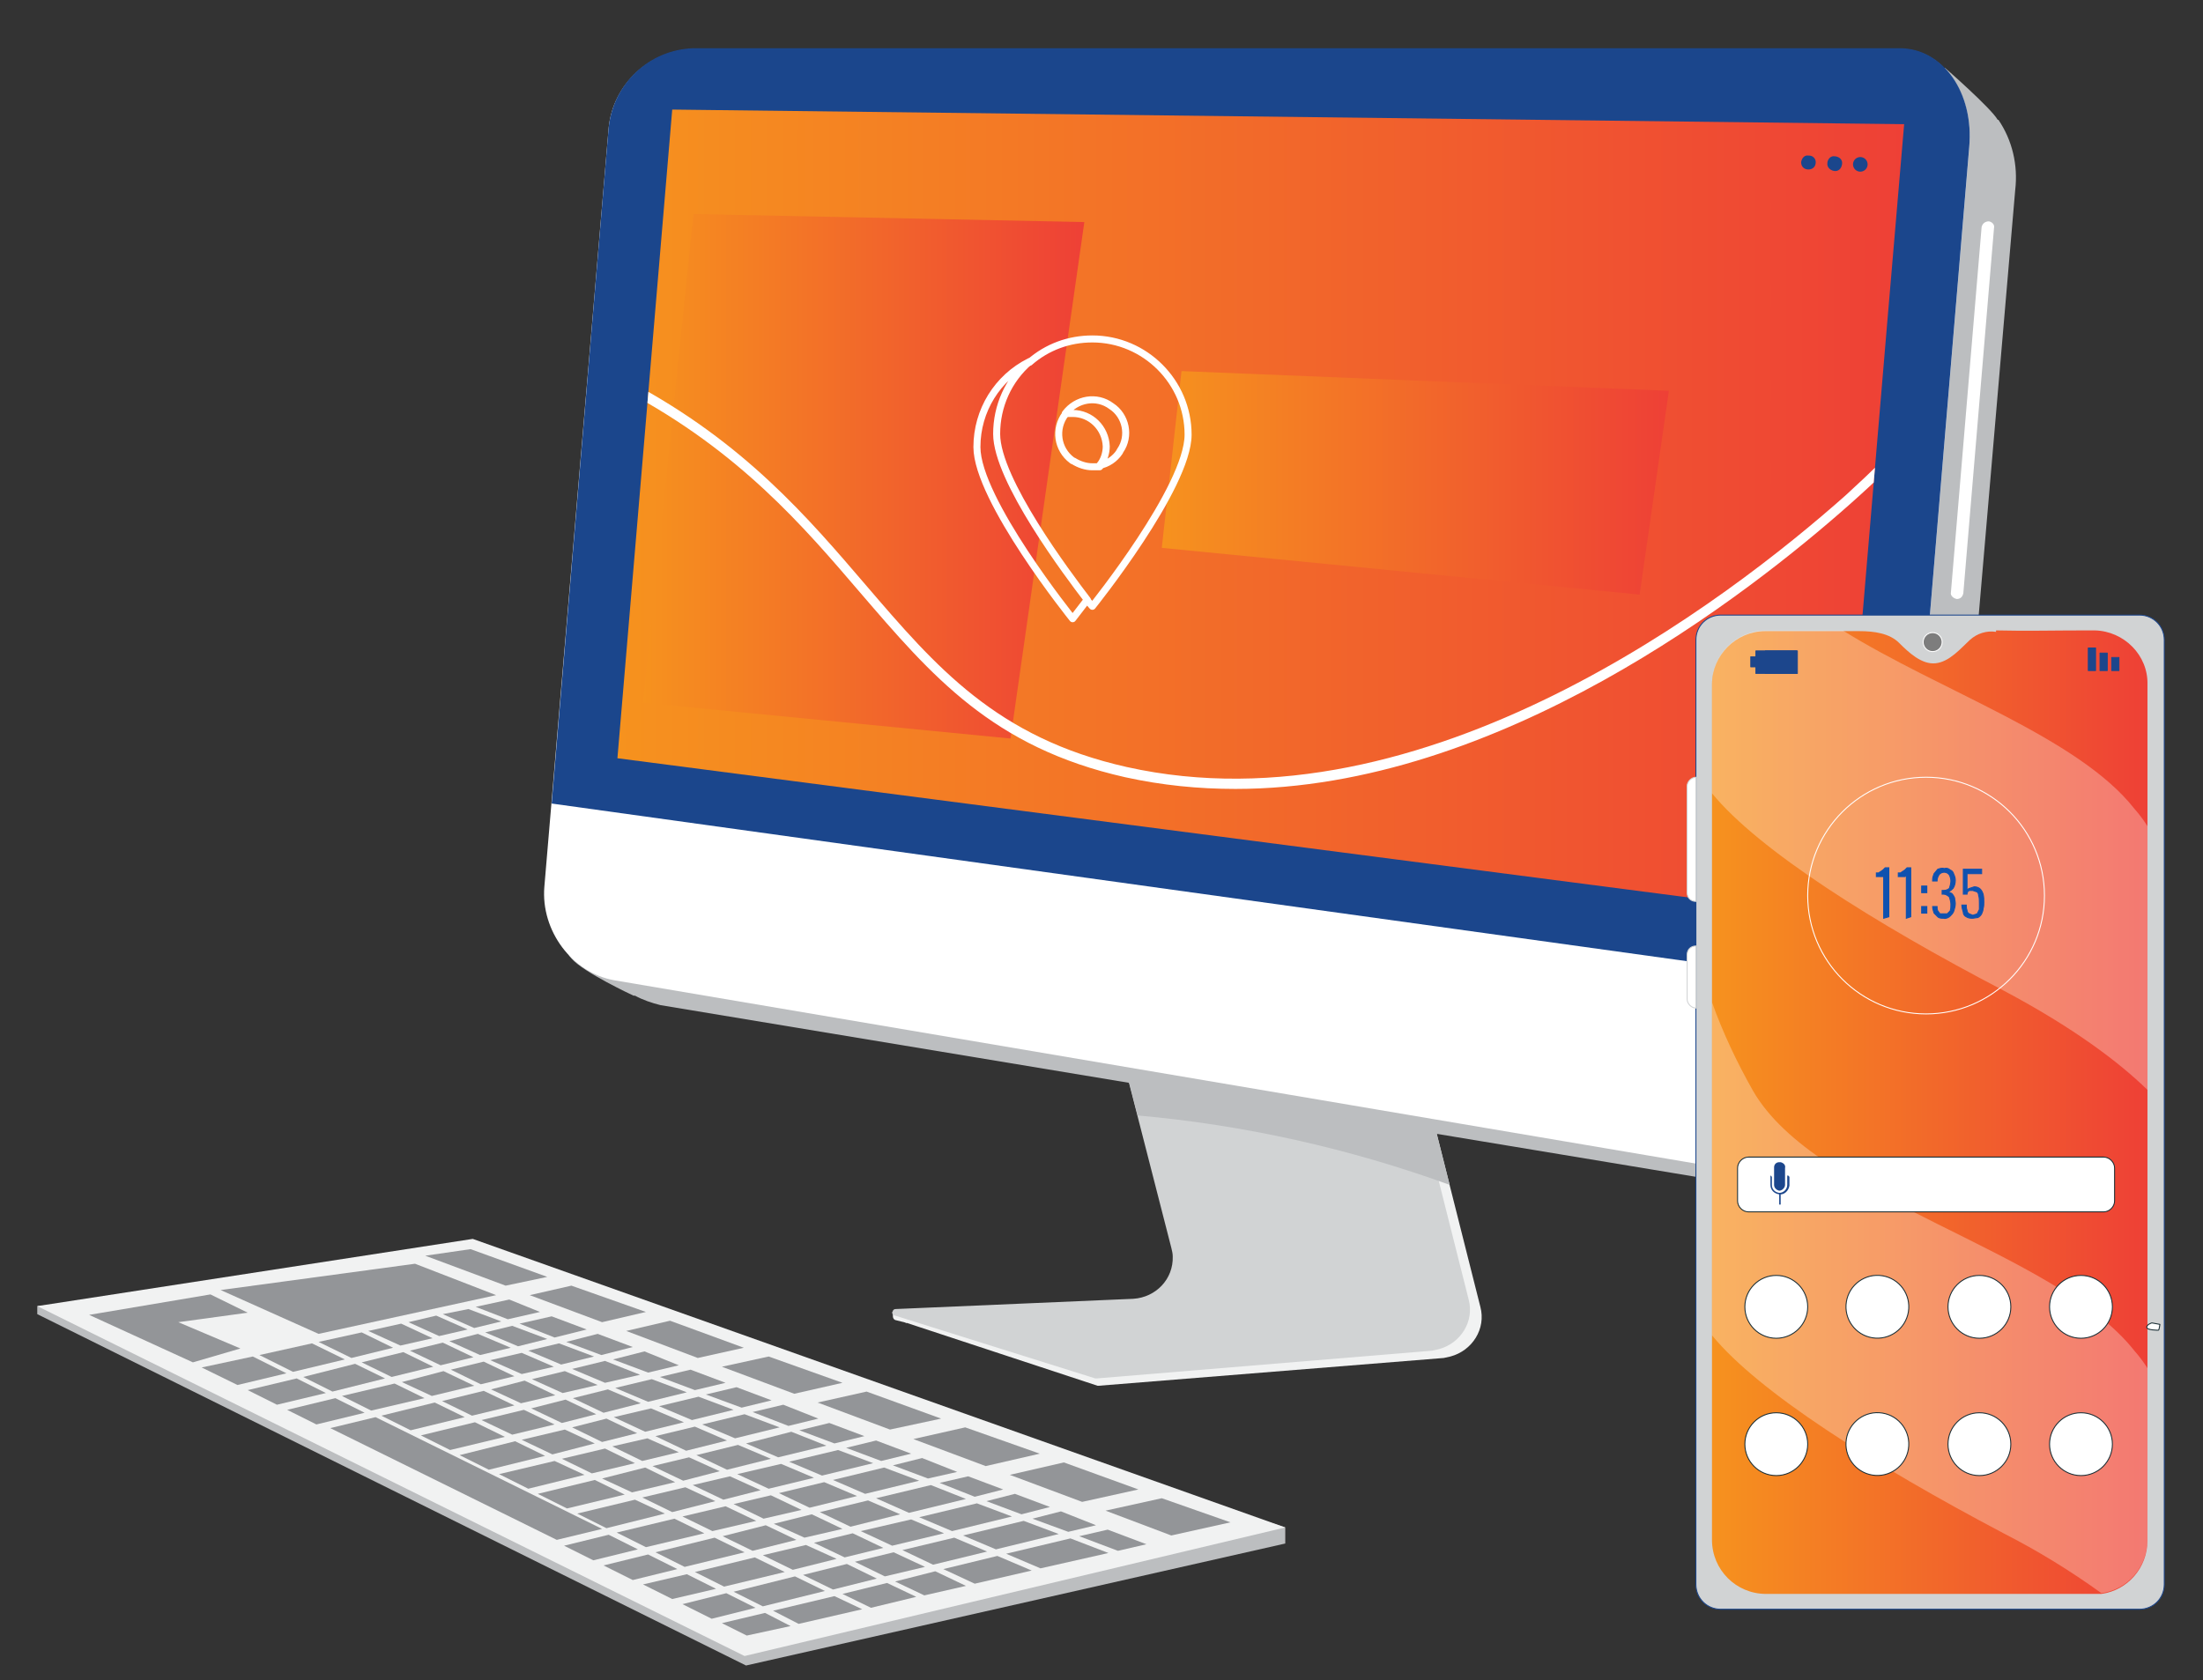 <svg xmlns="http://www.w3.org/2000/svg" xmlns:xlink="http://www.w3.org/1999/xlink" id="Layer_1" x="0px" y="0px" viewBox="0 0 301.5 230" style="enable-background:new 0 0 301.5 230;" xml:space="preserve"><rect x="0" y="0" width="301.5" height="230" fill="#333333" stroke="none"/><style type="text/css">	.st0{fill:#F1F2F2;}	.st1{fill:#D1D3D4;}	.st2{fill:#BCBEC0;}	.st3{fill:#FFFFFF;}	.st4{fill:#1B468C;}	.st5{fill:url(#SVGID_1_);}	.st6{fill:none;}	.st7{fill:url(#SVGID_00000165235133381873430430000007453630476886888381_);}	.st8{fill:url(#SVGID_00000026849554982600404920000009910318544557563320_);}	.st9{fill:none;stroke:#FFFFFF;stroke-width:0.96;stroke-linecap:round;stroke-linejoin:round;}	.st10{fill:#D1D3D4;stroke:#1C468C;stroke-width:0.13;stroke-miterlimit:10;}	.st11{fill:url(#SVGID_00000026849137722953836560000013111894074155168190_);}	.st12{opacity:0.3;fill:#FFFFFF;enable-background:new    ;}	.st13{fill:#7D7D7D;stroke:#FFFFFF;stroke-width:0.13;stroke-miterlimit:10;}	.st14{fill:#FFFFFF;stroke:#D1D3D4;stroke-width:0.13;stroke-miterlimit:10;}	.st15{fill:#FFFFFF;stroke:#1A2E35;stroke-width:0.13;stroke-miterlimit:10;}	.st16{fill:none;stroke:#FFFFFF;stroke-width:0.13;stroke-miterlimit:10;}	.st17{fill:#0F51AF;stroke:#1051AF;stroke-width:0.14;stroke-miterlimit:10;}	.st18{fill:#1C468C;stroke:#1C468C;stroke-width:0.11;stroke-linecap:round;stroke-linejoin:round;}	.st19{fill:#1C468C;stroke:#1C468C;stroke-width:0.1;stroke-linecap:round;stroke-linejoin:round;}	.st20{fill:#1C468C;stroke:#1C468C;stroke-width:0.12;stroke-linecap:round;stroke-linejoin:round;}	.st21{fill:#1C468C;}	.st22{fill:#FFFFFF;stroke:#1A2E35;stroke-width:0.13;stroke-linejoin:round;}	.st23{clip-path:url(#SVGID_00000104668003843517969780000000920819422206841253_);}	.st24{fill:#939598;}</style><path class="st0" d="M161.9,171.8l-9-35.1l40.8,6.9l8.9,35.3c0.8,3-1.1,6-4.1,6.8c0,0,0,0,0,0l0,0l-0.9,0.2l-47.2,3.8h-0.2 l-26.1-8.6c-0.2,0-0.4-0.2-0.4-0.4c0-0.1,0-0.1,0.1-0.2c0-0.2,0.2-0.3,0.4-0.3l32.5-1.4c3.1-0.2,5.5-2.8,5.4-5.9 C162.1,172.5,162,172.2,161.9,171.8z"></path><path class="st0" d="M124.1,181.1l-1.6-0.4c-0.2-0.1-0.3-0.3-0.3-0.5v-0.7l2,0.6L124.1,181.1z"></path><path class="st1" d="M160.3,170.8l-9-35.1l40.8,6.9l8.9,35.3c0.8,3-1.1,6-4.1,6.8c0,0,0,0,0,0l-0.9,0.2l-45.9,3.8h-0.2l-27.4-8.6 c-0.2,0-0.4-0.2-0.4-0.4c0-0.1,0-0.1,0.1-0.2c0-0.2,0.2-0.3,0.4-0.3l32.5-1.4c3.1-0.2,5.5-2.7,5.4-5.8 C160.5,171.6,160.4,171.2,160.3,170.8z"></path><path class="st2" d="M192.1,142.6l0.2,0.8l1.4,0.2l4.7,18.6c-13.8-5-28.1-8.2-42.7-9.5l-4.4-17L192.1,142.6z"></path><path class="st2" d="M80.9,131.1l-2.2-2.1v-4.3l2.2-1.2l8.7-100.2c0.6-6,5.6-10.6,11.6-10.7h160l5-3.3c0,0,6.3,5.5,7.2,7.1h0.1 c1.9,2.8,2.7,6.2,2.3,9.6l-10.9,127c-0.7,7.3-5.9,12.6-11.7,11.6l-162.8-27c-1.2-0.3-2.4-0.7-3.5-1.3h-0.2c0,0-6.9-3.2-8.5-5.1 S79,130.4,80.9,131.1z"></path><path class="st3" d="M84.1,134.2l162.8,27.6c5.8,1,11.1-4.4,11.7-11.9l10.9-129.6c0.7-7.5-3.6-13.6-9.5-13.6H94.9 c-6,0.2-11,4.8-11.6,10.8l-8.8,103.9C74,127.4,78.3,133.2,84.1,134.2z"></path><path class="st4" d="M94.9,6.6H260c5.9,0,10.2,6.1,9.5,13.6l-9.7,115.4L75.5,110l7.8-92.5C83.9,11.5,88.8,6.8,94.9,6.6z"></path><linearGradient id="SVGID_1_" gradientUnits="userSpaceOnUse" x1="84.5" y1="70.25" x2="260.6" y2="70.25">	<stop offset="0" style="stop-color:#F6921E"></stop>	<stop offset="1" style="stop-color:#EE4036"></stop></linearGradient><path class="st5" d="M92,15l168.6,2c-3.1,36.1-6.1,72.3-9.2,108.5L84.5,103.8L92,15z"></path><line class="st6" x1="256.9" y1="27.1" x2="94.9" y2="23.3"></line><circle class="st4" cx="254.6" cy="22.5" r="1"></circle><path class="st4" d="M250.1,22.3c-0.1,0.5,0.3,1,0.9,1.1s1-0.3,1.1-0.9s-0.3-1-0.9-1.1c0,0-0.1,0-0.1,0c-0.5-0.1-0.9,0.3-1,0.8 C250.1,22.2,250.1,22.3,250.1,22.3z"></path><path class="st4" d="M246.5,22.2c0,0.6,0.4,1,1,1s1-0.4,1-1c0-0.5-0.4-0.9-0.9-0.9c0,0-0.1,0-0.1,0l0,0 C247,21.2,246.6,21.6,246.5,22.2z"></path><linearGradient id="SVGID_00000038400798859245861460000014827823576054400651_" gradientUnits="userSpaceOnUse" x1="88" y1="65.2" x2="148.4" y2="65.2">	<stop offset="0" style="stop-color:#F6921E"></stop>	<stop offset="1" style="stop-color:#EE4036"></stop></linearGradient><path style="fill:url(#SVGID_00000038400798859245861460000014827823576054400651_);" d="M148.4,30.4l-53.5-1.1L88,96.2l50.3,4.9 L148.4,30.4z"></path><line class="st6" x1="147.1" y1="39.4" x2="94" y2="38.2"></line><linearGradient id="SVGID_00000129892359559661673230000017310434141905457554_" gradientUnits="userSpaceOnUse" x1="159" y1="66.1" x2="228.4" y2="66.1">	<stop offset="0" style="stop-color:#F6921E"></stop>	<stop offset="1" style="stop-color:#EE4036"></stop></linearGradient><path style="fill:url(#SVGID_00000129892359559661673230000017310434141905457554_);" d="M228.4,53.5l-66.7-2.7L159,75l65.4,6.4 L228.4,53.5z"></path><path class="st3" d="M267.8,82L267.8,82c0.5,0,0.8-0.3,0.9-0.8l4.2-50c0.1-0.4-0.2-0.8-0.7-0.9c0,0,0,0,0,0l0,0 c-0.5,0-0.9,0.3-1,0.8l-4.2,50C266.9,81.5,267.3,81.9,267.8,82z"></path><path class="st9" d="M140.9,49.5c-2.9,2.5-4.5,6.1-4.5,9.9c0,6.3,9.8,19.3,12.4,22.7l-2,2.6c0,0-13.1-16.3-13.1-23.5 C133.7,56.2,136.5,51.7,140.9,49.5z M146.8,56.6h-1c1.5-2,4.3-2.5,6.3-1c0,0,0,0,0,0c2,1.3,2.6,4.1,1.2,6.1c0,0.1-0.1,0.1-0.1,0.2 c-0.6,0.9-1.6,1.6-2.7,1.8c0.6-0.7,0.9-1.7,0.9-2.6C151.3,58.6,149.3,56.6,146.8,56.6L146.8,56.6z"></path><path class="st9" d="M145.8,56.7c-1.5,2-1.1,4.8,0.9,6.3c0,0,0.1,0.1,0.2,0.1c0.8,0.5,1.7,0.8,2.6,0.8h1 M148.8,82.2l0.7,0.8 c0,0,13.1-16.3,13.1-23.5c0-7.2-5.9-13.1-13.1-13.1l0,0c-3.2,0-6.2,1.1-8.6,3.2"></path><path class="st10" d="M235.5,84.2h57.3c1.9,0,3.4,1.5,3.4,3.4v129.3c0,1.9-1.5,3.4-3.4,3.4h-57.3c-1.9,0-3.4-1.5-3.4-3.4V87.6 C232.1,85.7,233.6,84.2,235.5,84.2z"></path><linearGradient id="SVGID_00000160875331531474634330000006359465160050805130_" gradientUnits="userSpaceOnUse" x1="234.3" y1="152.25" x2="293.901" y2="152.25">	<stop offset="0" style="stop-color:#F6921E"></stop>	<stop offset="1" style="stop-color:#EE4036"></stop></linearGradient><path style="fill:url(#SVGID_00000160875331531474634330000006359465160050805130_);" d="M234.3,93.7v117.1c0,4.1,3.3,7.4,7.4,7.4 h45.9c3.6-0.5,6.3-3.6,6.3-7.3V93.7c0.1-4-3.2-7.3-7.2-7.4c0,0-0.1,0-0.1,0h-1.3c-4.1,0-8.1,0.1-12.1,0c-0.1,0.1,0,0.1,0,0.2 c-1.3-0.2-2.6,0.2-3.6,1.1c-1.3,1.2-2.8,3-4.7,3.2s-3.7-1.5-5-2.8s-3.4-1.6-5.4-1.6h-12.9C237.6,86.4,234.3,89.7,234.3,93.7 C234.3,93.7,234.3,93.7,234.3,93.7z"></path><path class="st12" d="M234.3,93.7v14.9c6.4,7.8,22.1,17.7,39.9,27c9.6,5.1,15.8,9.8,19.7,13.6v-36.1c-0.5-0.8-1.1-1.6-1.8-2.4 c-7.7-9.8-26.6-16.1-39.9-24.4h-10.5C237.6,86.3,234.3,89.6,234.3,93.7z"></path><path class="st12" d="M234.3,137.2v45.6c6.4,7.8,22.1,17.7,39.9,27.1c4.7,2.4,9.1,5.1,13.4,8.2c3.6-0.5,6.3-3.6,6.3-7.3v-23.5 c-0.5-0.8-1.1-1.6-1.8-2.4c-10.9-13.8-43.6-20.6-52.2-35.6C237.7,145.4,235.8,141.4,234.3,137.2z"></path><circle class="st13" cx="264.5" cy="87.9" r="1.3"></circle><path class="st14" d="M232.1,123.4L232.1,123.4v-17l0,0c-0.6,0-1.2,0.6-1.2,1.2l0,0v14.6C230.9,122.9,231.4,123.4,232.1,123.4z"></path><path class="st14" d="M232.1,138L232.1,138v-8.5l0,0c-0.7,0-1.2,0.5-1.2,1.2v6.1C230.9,137.4,231.5,138,232.1,138z"></path><path class="st15" d="M239.3,158.4h48.6c0.8,0,1.5,0.7,1.5,1.5v4.5c0,0.8-0.7,1.5-1.5,1.5h-48.6c-0.8,0-1.5-0.7-1.5-1.5v-4.5 C237.8,159.1,238.5,158.4,239.3,158.4z"></path><circle class="st15" cx="284.8" cy="178.9" r="4.3"></circle><circle class="st15" cx="270.9" cy="178.9" r="4.3"></circle><ellipse transform="matrix(0.16 -0.987 0.987 0.16 39.243 403.925)" class="st15" cx="257" cy="178.9" rx="4.3" ry="4.3"></ellipse><circle class="st15" cx="243.1" cy="178.9" r="4.3"></circle><circle class="st15" cx="284.8" cy="197.7" r="4.3"></circle><circle class="st15" cx="270.9" cy="197.7" r="4.3"></circle><ellipse transform="matrix(0.16 -0.987 0.987 0.16 20.686 419.713)" class="st15" cx="257" cy="197.7" rx="4.3" ry="4.3"></ellipse><circle class="st15" cx="243.1" cy="197.7" r="4.3"></circle><circle class="st16" cx="263.6" cy="122.6" r="16.2"></circle><path class="st17" d="M257.8,125.7v-5.9c0,0.1-0.1,0.1-0.1,0.2h-0.9v-0.5h0.3l0.3-0.2l0.3-0.2l0.3-0.3h0.5v6.7L257.8,125.7z"></path><path class="st17" d="M260.9,125.7v-5.9l-0.2,0.2h-0.9v-0.5h0.3l0.3-0.2l0.3-0.2l0.3-0.3h0.5v6.7L260.9,125.7z"></path><path class="st17" d="M263,122.2v-0.9h0.7v0.9H263z M263,125v-0.9h0.7v0.9H263z"></path><path class="st17" d="M266,125.7c-0.3,0-0.6,0-0.8-0.2l-0.5-0.5c-0.1-0.3-0.2-0.6-0.2-0.9h0.6c0,0.2,0,0.4,0.1,0.6l0.3,0.4h1 l0.4-0.4c0.1-0.3,0.1-0.6,0.1-0.9c0-0.3-0.1-0.7-0.2-1c-0.2-0.2-0.5-0.4-0.8-0.4h-0.2v-0.5h0.2c0.3,0,0.6-0.1,0.8-0.3 c0.1-0.3,0.2-0.7,0.2-1c0-0.3-0.1-0.6-0.2-0.8c-0.1-0.2-0.4-0.4-0.7-0.4c-0.3,0-0.5,0.1-0.7,0.3c-0.2,0.3-0.3,0.6-0.3,0.9h-0.6v-0.2 c0-0.3,0.1-0.5,0.2-0.8l0.5-0.6c0.3-0.1,0.6-0.2,0.9-0.1c0.3-0.1,0.6,0,0.8,0.2c0.3,0.1,0.4,0.3,0.5,0.6c0.1,0.2,0.2,0.5,0.2,0.8 c0,0.4-0.1,0.8-0.3,1.1c-0.2,0.2-0.4,0.4-0.7,0.5l0.5,0.2c0.2,0.2,0.3,0.4,0.4,0.6c0,0.2,0.1,0.5,0.1,0.8c0,0.3-0.1,0.7-0.2,1 c-0.1,0.3-0.3,0.5-0.5,0.7C266.7,125.6,266.3,125.8,266,125.7z"></path><path class="st17" d="M270,125.7c-0.3,0-0.6,0-0.9-0.2c-0.2-0.1-0.4-0.3-0.4-0.6c-0.1-0.3-0.2-0.7-0.2-1h0.6c0,0.2,0,0.5,0.1,0.7 c0,0.2,0.1,0.4,0.3,0.5l0.5,0.2l0.6-0.2l0.3-0.6v-0.9c0-0.3,0-0.7-0.1-1c0-0.2-0.1-0.4-0.2-0.5l-0.6-0.2h-0.5 c-0.2,0.1-0.3,0.3-0.3,0.5h-0.5V119h2.5v0.6h-2v2.3c0.1-0.1,0.2-0.3,0.4-0.3l0.6-0.2c0.3,0,0.6,0.1,0.8,0.3c0.2,0.2,0.3,0.4,0.4,0.7 c0.1,0.4,0.1,0.7,0.1,1.1c0,0.3,0,0.6-0.1,0.9c0,0.2-0.1,0.5-0.2,0.7c-0.1,0.2-0.3,0.4-0.5,0.5L270,125.7z"></path><rect x="240.3" y="89.1" class="st18" width="5.6" height="3.1"></rect><rect x="241.6" y="89.1" class="st19" width="4.4" height="3.1"></rect><rect x="239.6" y="89.9" class="st19" width="0.8" height="1.4"></rect><rect x="289" y="90" class="st20" width="1" height="1.8"></rect><rect x="287.4" y="89.4" class="st20" width="1" height="2.4"></rect><rect x="285.8" y="88.7" class="st20" width="1" height="3.1"></rect><path class="st21" d="M243.5,163L243.5,163c0.4,0,0.8-0.4,0.8-0.8l0,0l0,0v-2.3c0.1-0.4-0.2-0.7-0.6-0.8c-0.1,0-0.1,0-0.2,0l0,0 c-0.4,0-0.7,0.3-0.7,0.7c0,0,0,0.1,0,0.1l0,0v2.3C242.8,162.6,243.1,162.9,243.5,163z"></path><path class="st21" d="M243.5,163.5c0.7,0.1,1.3-0.5,1.4-1.2c0,0,0-0.1,0-0.1v-1.1l-0.2-0.2c-0.1,0-0.1,0.1-0.1,0.2v1.1 c0,0.6-0.5,1.1-1.1,1.1h0c-0.6-0.1-1-0.5-1-1.1v-1.1l-0.2-0.2v1.3C242.3,162.9,242.8,163.4,243.5,163.5z"></path><path class="st21" d="M243.5,164.9h0.2v-1.4c0-0.1-0.1-0.2-0.2-0.2v0.2l0,0V164.9z"></path><path class="st21" d="M242.6,165L242.6,165z"></path><path class="st22" d="M295.6,181.3c0,0-0.1,0.8-0.2,0.8s-1.6,0-1.6-0.4s0.7-0.6,0.7-0.6L295.6,181.3z"></path><g>	<defs>		<path id="SVGID_00000122699947558634824340000014370202888803472016_" d="M92,15l168.6,2c-3.1,36.1-6.1,72.3-9.2,108.5L84.5,103.8   L92,15z"></path>	</defs>	<clipPath id="SVGID_00000128484941665902346410000015517854650870350770_">		<use xlink:href="#SVGID_00000122699947558634824340000014370202888803472016_" style="overflow:visible;"></use>	</clipPath>	<g style="clip-path:url(#SVGID_00000128484941665902346410000015517854650870350770_);">		<path class="st3" d="M169.1,108c-5.1,0-10.1-0.5-15.1-1.6c-18.2-4.1-26.5-13.9-36.3-25.3c-7.7-9-16.5-19.3-31.9-27.5   C56.1,37.8,19.6,39.3-22.7,58.1c-0.2,0.1-0.5,0-0.7-0.2c0,0,0,0,0-0.1l0,0c-0.2-0.3-0.1-0.6,0.2-0.8c0,0,0.1-0.1,0.1-0.1   c42.6-19,79.4-20.5,109.4-4.6c15.6,8.3,24.4,18.7,32.2,27.8c9.6,11.2,17.9,20.9,35.7,24.9c40.8,9.1,82.4-23,98.4-37.2   c6.9-6.3,13.4-13.1,19.3-20.3c0.1-0.2,0.3-0.3,0.5-0.2c0.1,0,0.1,0.1,0.2,0.1c0.1,0,0.1,0,0.1,0.1c0.3,0.3,0.3,0.7,0,1   c0,0,0,0,0,0c-5.9,7.4-12.4,14.2-19.5,20.5C239.1,81.5,205.1,108,169.1,108z"></path>	</g></g><path class="st2" d="M175.9,209.1v2.2L102.1,228l-97-48.1v-1.1l59.2-5.3L175.9,209.1z"></path><path class="st0" d="M175.9,209.1L64.7,169.6l-59.6,9.2l96.8,47.9L175.9,209.1z"></path><path class="st24" d="M69.9,184.5l-4.2,1l-4.2-1.9l3.9-1L69.9,184.5z"></path><path class="st24" d="M81.3,185.7l-4.5,1.1l-4.5-1.9l4.2-1L81.3,185.7z"></path><path class="st24" d="M87.6,188.2l-4.8,1.1l-4.5-1.9l4.5-1.1L87.6,188.2z"></path><path class="st24" d="M94,190.6l-5.3,1.3l-4.5-1.9l5-1.2L94,190.6z"></path><path class="st24" d="M100.4,193l-5.7,1.4l-4.5-1.9l5.4-1.3L100.4,193z"></path><path class="st24" d="M49.5,186.5l5.7-1.4l4.1,2l-5.7,1.4L49.5,186.5z"></path><path class="st24" d="M64.8,185.8l-4.5,1.1l-4.2-2l4.5-1.1L64.8,185.8z"></path><path class="st24" d="M60.5,191.8l5.7-1.4l4.2,2l-5.8,1.4L60.5,191.8z"></path><path class="st24" d="M65.9,194.4l5.8-1.4l4.2,2l-5.8,1.4L65.9,194.4z"></path><path class="st24" d="M55,189.2l5.7-1.5l4.2,2l-5.8,1.4L55,189.2z"></path><path class="st24" d="M106.7,195.4l-6.1,1.5l-4.5-1.9l5.8-1.4L106.7,195.4z"></path><path class="st24" d="M75.8,187.1l-4.4,1l-4.3-1.9l4.3-1L75.8,187.1z"></path><path class="st24" d="M123.5,212.2l7.1-1.7l4.5,1.9l-7.4,1.8L123.5,212.2z"></path><path class="st24" d="M89.7,212.5l8.1-2l4.1,2l-8.2,2L89.7,212.5z"></path><path class="st24" d="M109.9,215.6l6-1.5l4.1,2l-6,1.5L109.9,215.6z"></path><path class="st24" d="M104.4,212.9l5.9-1.4l4.2,1.9l-6,1.5L104.4,212.9z"></path><path class="st24" d="M95.1,215.2l8.2-2l4.1,2l-8.3,2L95.1,215.2z"></path><path class="st24" d="M117,213.8l5.3-1.3l4.3,2l-5.5,1.3L117,213.8z"></path><path class="st24" d="M125.8,202.7l-7.4,1.8l-4.4-1.9l7-1.7L125.8,202.7z"></path><path class="st24" d="M144.9,210l-8.6,2.1l-4.5-1.9l8.3-2L144.9,210z"></path><path class="st24" d="M119.5,200.3l-7,1.7l-4.5-1.9l6.7-1.6L119.5,200.3z"></path><path class="st24" d="M132.2,205.2l-7.8,1.9l-4.5-2l7.5-1.8L132.2,205.2z"></path><path class="st24" d="M138.5,207.6l-8.2,2l-4.5-1.9l7.9-1.9L138.5,207.6z"></path><path class="st24" d="M113.1,197.9l-6.6,1.6l-4.4-1.9l6.2-1.6L113.1,197.9z"></path><path class="st24" d="M81.8,189.6l-4.8,1.1l-4.2-1.9l4.5-1.1L81.8,189.6z"></path><path class="st24" d="M72.7,192.8l4.7-1.2l4.2,2l-4.7,1.2L72.7,192.8z"></path><path class="st24" d="M99.5,197.2l-5.6,1.4l-4.2-2l5.4-1.3L99.5,197.2z"></path><path class="st24" d="M87.7,192.1l-5.1,1.3l-4.2-2l4.8-1.2L87.7,192.1z"></path><path class="st24" d="M83.8,198l4.8-1.1l4.3,1.9l-5,1.2L83.8,198z"></path><path class="st24" d="M93.6,194.7l-5.3,1.3l-4.3-2l5.1-1.2L93.6,194.7z"></path><path class="st24" d="M78.3,195.4l4.7-1.2l4.2,2l-4.8,1.2L78.3,195.4z"></path><path class="st24" d="M89.3,200.7l5-1.2l4.2,1.9l-5,1.3L89.3,200.7z"></path><path class="st24" d="M61.7,187.5l4.5-1.1l4.2,2l-4.6,1.1L61.7,187.5z"></path><path class="st24" d="M76,191l-4.7,1.1l-4.1-1.9l4.6-1.2L76,191z"></path><path class="st24" d="M109.7,206.7l-5.2,1.2l-4.1-2l5.1-1.2L109.7,206.7z"></path><path class="st24" d="M94.8,203.3l5.1-1.2l4.2,1.9l-5.1,1.3L94.8,203.3z"></path><path class="st24" d="M93.4,207.6l5.9-1.4l4.2,2l-6,1.4L93.4,207.6z"></path><path class="st24" d="M105.9,208.6l5.2-1.3l4.2,2l-5.2,1.2L105.9,208.6z"></path><path class="st24" d="M98.9,210.3l5.9-1.5l4.2,2l-6,1.5L98.9,210.3z"></path><path class="st24" d="M76.9,199.7l5.9-1.4l4.1,2l-5.9,1.4L76.9,199.7z"></path><path class="st24" d="M87.9,205l5.9-1.4l4.1,1.9L92,207L87.9,205z"></path><path class="st24" d="M82.4,202.4l5.9-1.5l4.1,2l-5.9,1.4L82.4,202.4z"></path><path class="st24" d="M111.4,202.3l-6.2,1.5l-4.3-2l6-1.4L111.4,202.3z"></path><path class="st24" d="M117.3,204.8l-6.5,1.6l-4.2-2l6.2-1.5L117.3,204.8z"></path><path class="st24" d="M105.5,199.7l-6,1.5l-4.2-2l5.7-1.4L105.5,199.7z"></path><path class="st24" d="M123.2,207.3l-6.8,1.7l-4.2-2l6.6-1.6L123.2,207.3z"></path><path class="st24" d="M129.2,209.9l-7.1,1.7l-4.3-2l6.9-1.6L129.2,209.9z"></path><path class="st24" d="M111.4,211.2l5.3-1.3l4.2,2l-5.3,1.3L111.4,211.2z"></path><path class="st24" d="M71.4,197.1l5.9-1.4l4.1,1.9l-5.8,1.5L71.4,197.1z"></path><path class="st24" d="M100.4,217.9l8.4-2.1l4.1,2l-8.5,2.1L100.4,217.9z"></path><path class="st24" d="M94,215.5l4,2l-6,1.4l-4-2L94,215.5z"></path><path class="st24" d="M93.4,219.6l6-1.5l4,2l-6,1.5L93.4,219.6z"></path><path class="st24" d="M88.7,212.8l4,2l-6.1,1.5l-4-2L88.7,212.8z"></path><path class="st24" d="M83.3,210.1l4,2l-6.1,1.5l-4-2L83.3,210.1z"></path><path class="st24" d="M129.1,214.8l7.4-1.8l4.7,2l-7.8,1.8L129.1,214.8z"></path><path class="st24" d="M146.2,209.7l-4.9-1.8l3.9-1l4.8,1.9L146.2,209.7z"></path><path class="st24" d="M84.4,209.8l7.9-1.9l4.1,2l-8,1.9L84.4,209.8z"></path><path class="st24" d="M115.3,218.2l6.1-1.5l4,1.9l-6.2,1.5L115.3,218.2z"></path><path class="st24" d="M122.5,216.5l5.5-1.4l4.2,2l-5.7,1.3L122.5,216.5z"></path><path class="st24" d="M142.4,214.7l-4.7-2l8.8-2.1l5.2,2L142.4,214.7z"></path><path class="st24" d="M147.7,210.3l3.9-0.9l5.3,2l-3.9,0.9L147.7,210.3z"></path><path class="st24" d="M69.5,180.6l-4.4-1.7l4.6-1l4.2,1.7L69.5,180.6z"></path><path class="st24" d="M42.7,183.9l4.5,2.2l-7.1,1.7l-4.6-2.3L42.7,183.9z"></path><path class="st24" d="M104.7,220.8l3.5,1.8l-6,1.3l-3.4-1.7L104.7,220.8z"></path><path class="st24" d="M39.2,188l-6.7,1.6l-4.9-2.4l7-1.5L39.2,188z"></path><path class="st24" d="M40.6,188.7l4,2l-6.7,1.6l-4-2L40.6,188.7z"></path><path class="st24" d="M45.9,191.4l4,2l-6.6,1.6l-4-2L45.9,191.4z"></path><path class="st24" d="M105.8,220.5l8.4-2l3.8,1.8l-8.7,2L105.8,220.5z"></path><path class="st24" d="M41.5,188.5l7.1-1.8l4.1,2l-7.2,1.8L41.5,188.5z"></path><path class="st24" d="M46.8,191.1l7.2-1.7l4.1,2l-7.3,1.7L46.8,191.1z"></path><path class="st24" d="M49.5,182.4l4.3,2.1l-5.7,1.4l-4.5-2.2L49.5,182.4z"></path><path class="st24" d="M59.2,183.2l-4.4,1l-4.4-2l4.5-1L59.2,183.2z"></path><path class="st24" d="M64,182l-3.9,0.9l-4.2-1.9l3.8-0.9L64,182z"></path><path class="st24" d="M52.2,193.8l7.3-1.8l4.1,2l-7.4,1.8L52.2,193.8z"></path><path class="st24" d="M62.9,199.2l7.6-1.9l4.1,2l-7.7,1.9L62.9,199.2z"></path><path class="st24" d="M79,207.2l7.9-1.9l4.1,1.9l-8,2L79,207.2z"></path><path class="st24" d="M73.6,204.5l7.8-1.9l4.1,2l-7.9,1.9L73.6,204.5z"></path><path class="st24" d="M139.8,207.3l-4.8-1.8l3.9-1l4.8,1.8L139.8,207.3z"></path><path class="st24" d="M57.6,196.5l7.4-1.8l4.1,2l-7.5,1.8L57.6,196.5z"></path><path class="st24" d="M68.6,180.9l-3.7,0.9l-4.3-1.9l3.5-0.7L68.6,180.9z"></path><path class="st24" d="M68.3,201.8l7.6-1.8l4.1,1.9l-7.7,1.9L68.3,201.8z"></path><path class="st24" d="M74.9,183.3l-4,1l-4.5-1.9l3.7-0.9L74.9,183.3z"></path><path class="st24" d="M120.6,200l-4.8-1.8l4.1-1l4.8,1.8L120.6,200z"></path><path class="st24" d="M127,202.4l-4.8-1.8l4-1l4.8,1.9L127,202.4z"></path><path class="st24" d="M107.9,195.2l-4.9-1.9l4.2-1l4.8,1.9L107.9,195.2z"></path><path class="st24" d="M133.4,204.9l-4.8-1.9l3.9-0.9l4.8,1.8L133.4,204.9z"></path><path class="st24" d="M114.2,197.6l-4.8-1.8l4.1-1l4.8,1.8L114.2,197.6z"></path><path class="st24" d="M82.3,185.5l-4.8-1.8l4.3-1.1l4.8,1.8L82.3,185.5z"></path><path class="st24" d="M80.3,182l-4.4,1.1l-4.8-1.9l4.4-1L80.3,182z"></path><path class="st24" d="M101.5,192.7l-4.9-1.8l4.2-1l4.8,1.8L101.5,192.7z"></path><path class="st24" d="M88.7,187.9l-4.8-1.8l4.3-1.1l4.7,1.9L88.7,187.9z"></path><path class="st24" d="M95.1,190.3l-4.8-1.8l4.2-1l4.8,1.8L95.1,190.3z"></path><path class="st24" d="M51.4,194l31,15.3l-6.2,1.5l-31-15.3L51.4,194z"></path><path class="st24" d="M67.9,177.3L56.8,173l-26.6,3.6l13.4,6L67.9,177.3z"></path><path class="st24" d="M33.9,179.7l-5.1-2.5L12.2,180l14.2,6.5l6.5-1.9l-8.5-3.6L33.9,179.7z"></path><path class="st24" d="M118.6,190.5l10.2,3.7l-7,1.5l-9.9-3.7L118.6,190.5z"></path><path class="st24" d="M132.1,195.4l10.2,3.6l-7.4,1.7L125,197L132.1,195.4z"></path><path class="st24" d="M148.1,205.6l-9.9-3.7l7.4-1.7l10.2,3.7L148.1,205.6z"></path><path class="st24" d="M159,205.1l9.4,3.3l-8.1,1.8l-9-3.4L159,205.1z"></path><path class="st24" d="M105.2,185.7l10.1,3.6l-6.6,1.5l-9.9-3.7L105.2,185.7z"></path><path class="st24" d="M91.7,180.8l10.1,3.7l-6.3,1.4l-9.8-3.7L91.7,180.8z"></path><path class="st24" d="M88.4,179.6l-6,1.4l-9.9-3.7l5.7-1.3L88.4,179.6z"></path><path class="st24" d="M58.2,171.9l6.2-0.9l10.5,3.8l-5.7,1.2L58.2,171.9z"></path></svg>